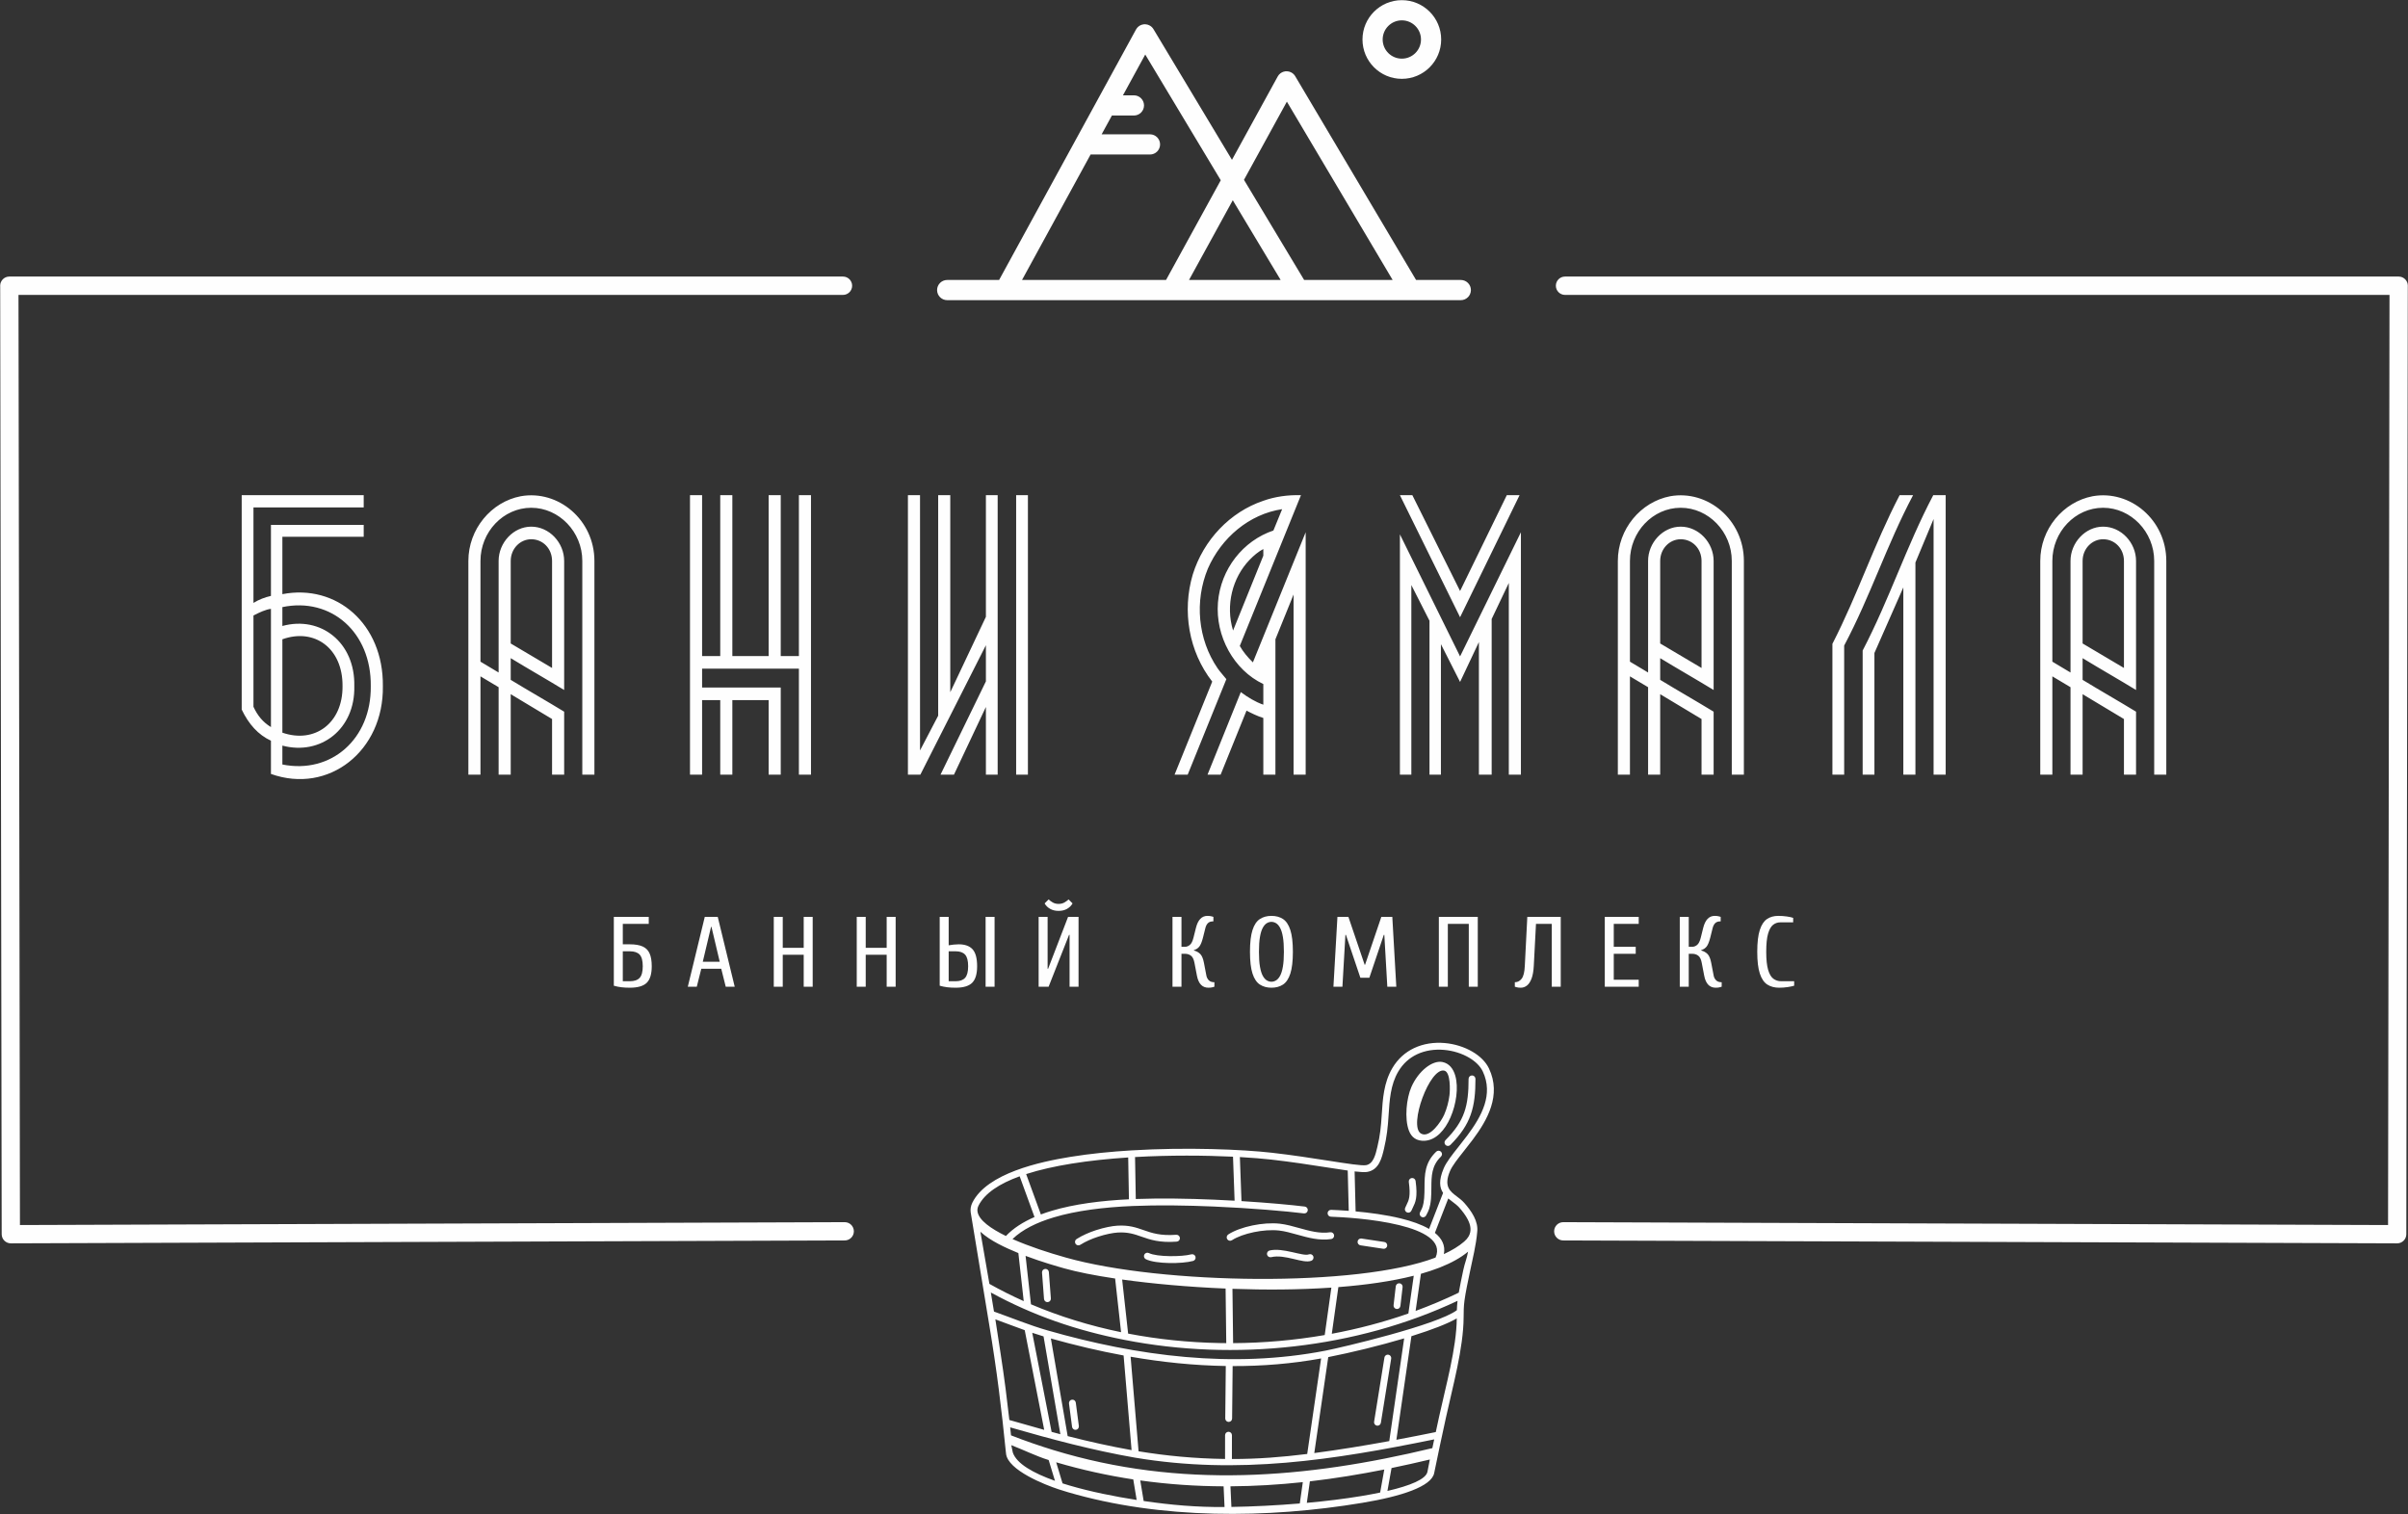 <?xml version="1.0" encoding="UTF-8"?> <svg xmlns="http://www.w3.org/2000/svg" viewBox="5990.5 5000 15002 9433.582"><rect x="5990.5" y="5000" width="15002" height="9433.582" fill="#333333" stroke="none"/><path fill="rgb(254, 254, 254)" stroke="none" fill-opacity="1" stroke-width="1" stroke-opacity="1" clip-rule="evenodd" text-rendering="geometricprecision" class="fil0" id="tSvgee34da5e8b" d="M 11242.23 6723.14 C 11273.8 6723.14 11299.4 6748.74 11299.4 6780.31 C 11299.4 6811.87 11273.8 6837.48 11242.23 6837.48 C 9530.053 6837.48 7817.877 6837.48 6105.7 6837.48 C 6108.727 8769.26 6111.753 10701.04 6114.78 12632.82 C 7827.58 12626.857 9540.38 12620.893 11253.18 12614.93 C 11284.62 12614.93 11310.13 12640.43 11310.13 12671.87 C 11310.13 12703.31 11284.62 12728.81 11253.18 12728.81 C 9521.43 12734.837 7789.68 12740.863 6057.93 12746.89 C 6026.5 12746.89 6000.99 12721.39 6000.99 12689.95 C 5997.9 10721.793 5994.81 8753.637 5991.72 6785.48 C 5991.647 6783.757 5991.573 6782.033 5991.5 6780.31 C 5991.5 6748.74 6017.1 6723.14 6048.67 6723.14C 7779.857 6723.14 9511.043 6723.14 11242.23 6723.14Z M 15740.76 6837.48 C 15709.2 6837.48 15683.6 6811.87 15683.6 6780.31 C 15683.6 6748.74 15709.2 6723.14 15740.76 6723.14 C 17471.95 6723.14 19203.14 6723.14 20934.33 6723.14 C 20965.9 6723.14 20991.5 6748.74 20991.5 6780.31 C 20991.423 6782.033 20991.347 6783.757 20991.27 6785.48 C 20988.18 8753.637 20985.09 10721.793 20982 12689.95 C 20982 12721.39 20956.5 12746.89 20925.06 12746.89 C 19193.31 12740.863 17461.56 12734.837 15729.81 12728.81 C 15698.37 12728.81 15672.87 12703.31 15672.87 12671.87 C 15672.87 12640.43 15698.37 12614.93 15729.81 12614.93 C 17442.613 12620.893 19155.417 12626.857 20868.22 12632.82 C 20871.243 10701.04 20874.267 8769.26 20877.29 6837.48C 19165.113 6837.48 17452.937 6837.48 15740.76 6837.48Z"></path><path fill="rgb(254, 254, 254)" stroke="none" fill-opacity="1" stroke-width="1" stroke-opacity="1" clip-rule="evenodd" text-rendering="geometricprecision" class="fil0" id="tSvg51c2a9fe19" d="M 11891.52 6870.18 C 11856.79 6870.18 11828.63 6842.01 11828.63 6807.29 C 11828.63 6772.56 11856.79 6744.4 11891.52 6744.4 C 11999.347 6744.4 12107.173 6744.4 12215 6744.4 C 12417.693 6373.523 12620.387 6002.647 12823.08 5631.77 C 12824.59 5628.32 12826.39 5625.01 12828.46 5621.92 C 12908.267 5475.89 12988.073 5329.86 13067.88 5183.83 C 13084.42 5153.45 13122.47 5142.24 13152.85 5158.78 C 13163.06 5164.34 13171.1 5172.33 13176.66 5181.63 C 13339.683 5453.047 13502.707 5724.463 13665.73 5995.88 C 13760.727 5822.773 13855.723 5649.667 13950.72 5476.56 C 13967.39 5446.18 14005.55 5435.08 14035.93 5451.76 C 14046.18 5457.38 14054.23 5465.45 14059.77 5474.83 C 14310.757 5898.02 14561.743 6321.21 14812.73 6744.4 C 14905.64 6744.4 14998.55 6744.4 15091.46 6744.4 C 15126.19 6744.4 15154.35 6772.56 15154.35 6807.29 C 15154.35 6842.01 15126.19 6870.18 15091.46 6870.18C 14024.813 6870.18 12958.167 6870.18 11891.52 6870.18Z M 14724.01 5001 C 14791.68 5001 14852.97 5028.45 14897.32 5072.8 C 14941.67 5117.15 14969.12 5178.44 14969.12 5246.11 C 14969.12 5313.78 14941.67 5375.08 14897.32 5419.43 C 14852.97 5463.78 14791.68 5491.23 14724.01 5491.23 C 14656.35 5491.23 14595.05 5463.78 14550.69 5419.43 C 14506.34 5375.08 14478.89 5313.78 14478.89 5246.11 C 14478.89 5178.44 14506.34 5117.15 14550.69 5072.8C 14595.05 5028.45 14656.35 5001 14724.01 5001Z M 14808.39 5161.73 C 14786.81 5140.15 14756.96 5126.78 14724.01 5126.78 C 14691.07 5126.78 14661.21 5140.15 14639.62 5161.73 C 14618.04 5183.32 14604.67 5213.16 14604.67 5246.11 C 14604.67 5279.05 14618.04 5308.92 14639.62 5330.5 C 14661.21 5352.08 14691.07 5365.45 14724.01 5365.45 C 14756.96 5365.45 14786.81 5352.08 14808.39 5330.5 C 14829.97 5308.92 14843.34 5279.05 14843.34 5246.11C 14843.34 5213.16 14829.97 5183.32 14808.39 5161.73Z M 12986.52 5593.96 C 13009.333 5593.96 13032.147 5593.96 13054.96 5593.96 C 13089.69 5593.96 13117.85 5622.13 13117.85 5656.85 C 13117.85 5691.58 13089.69 5719.74 13054.96 5719.74 C 13009.227 5719.74 12963.493 5719.74 12917.76 5719.74 C 12896.413 5758.803 12875.067 5797.867 12853.72 5836.93 C 12954.143 5836.93 13054.567 5836.93 13154.99 5836.93 C 13189.72 5836.93 13217.88 5865.09 13217.88 5899.82 C 13217.88 5934.54 13189.72 5962.71 13154.99 5962.71 C 13031.657 5962.71 12908.323 5962.71 12784.99 5962.71 C 12642.587 6223.273 12500.183 6483.837 12357.78 6744.4 C 12656.85 6744.4 12955.92 6744.4 13254.99 6744.4 C 13368.637 6537.303 13482.283 6330.207 13595.93 6123.11 C 13439.1 5861.997 13282.27 5600.883 13125.44 5339.77C 13079.133 5424.5 13032.827 5509.23 12986.52 5593.96Z M 13740.56 6120.45 C 13865.487 6328.433 13990.413 6536.417 14115.34 6744.4 C 14299.15 6744.4 14482.96 6744.4 14666.77 6744.4 C 14447.127 6374.063 14227.483 6003.727 14007.84 5633.39C 13918.747 5795.743 13829.653 5958.097 13740.56 6120.45Z M 13969.08 6744.4 C 13869.633 6578.823 13770.187 6413.247 13670.74 6247.67 C 13579.883 6413.247 13489.027 6578.823 13398.17 6744.4C 13588.473 6744.4 13778.777 6744.4 13969.08 6744.4Z"></path><path fill="rgb(254, 254, 254)" stroke="none" fill-opacity="1" stroke-width="1" stroke-opacity="1" clip-rule="evenodd" text-rendering="geometricprecision" class="fil0" id="tSvg16ae0295d1" d="M 12037.91 12553.32 C 12036.64 12543.65 12036.74 12533.81 12038.38 12523.86 C 12040.06 12513.6 12043.43 12503.22 12048.62 12492.83 C 12140.3 12309.46 12471.43 12238.47 12659.4 12208.04 C 12785.16 12187.69 12912.67 12175.44 13039.8 12167.69 C 13385.22 12146.77 13731.26 12161.7 13914.76 12182.44 C 14040.99 12196.71 14163.8 12215.87 14265.05 12231.65 C 14384.93 12250.35 14473.97 12264.24 14500.93 12259.76 C 14546.79 12252.15 14560.56 12193.13 14571.37 12146.84 C 14588.5 12076.69 14594.17 12019.55 14598.69 11947.51 C 14604.99 11847.07 14611.35 11746.24 14664.58 11655.52 C 14699.34 11596.3 14746.83 11555.69 14800.14 11530.44 C 14859.42 11502.36 14925.69 11493.37 14989.47 11498.7 C 15052.88 11504.01 15114.28 11523.65 15164.04 11552.84 C 15210.66 11580.21 15247.46 11616.23 15266.86 11657.21 C 15306.26 11740.4 15303.9 11820.97 15279.72 11896.68 C 15256.1 11970.6 15211.89 12039.08 15165.97 12100.59 C 15149.26 12122.98 15130.3 12146.92 15112.32 12169.62 C 15112.027 12170.013 15111.733 12170.407 15111.44 12170.8 C 15072.58 12219.84 15038.46 12262.86 15024.23 12296.38 C 14983.65 12391.96 15024.2 12422.58 15066.09 12454.18 C 15082.44 12466.53 15099 12479.02 15113.45 12495.37 C 15135.21 12519.99 15157.23 12548.41 15172.79 12578.82 C 15188.9 12610.26 15198.07 12643.85 15193.45 12677.7 C 15187.36 12753.2 15164.36 12847.72 15148.53 12922.99 C 15134.22 12991.01 15120.71 13055.15 15114.13 13104.76 C 15109.37 13140.74 15109.17 13173.7 15108.99 13207.16 C 15108.01 13401.4 15040.27 13641.56 14998.58 13833.79 C 14974.18 13946.43 14950.16 14056.11 14925.45 14178.63 C 14908.73 14261.58 14723.37 14322.92 14477.48 14363.78 C 13885.2 14462.22 13221.51 14467.56 12641.85 14296.84 C 12623.11 14291.32 12604.71 14285.61 12586.76 14279.7 C 12585.723 14279.36 12584.687 14279.02 12583.65 14278.68 C 12502.06 14251.7 12268.51 14160.71 12258.12 14056.88 C 12243.55 13913.26 12229.31 13784.05 12212.9 13656.02 C 12196.5 13527.95 12177.64 13399.28 12153.78 13256.19 C 12128.89 13106.74 12102.98 12948.07 12076.86 12789.17C 12063.877 12710.553 12050.893 12631.937 12037.91 12553.32Z M 14842.58 12062.3 C 14897.5 12095.87 14970.27 11985.56 14987.75 11945.56 C 15004.4 11907.5 15015.84 11864.74 15020.88 11823.58 C 15024.54 11793.68 15028.48 11680.84 14989.2 11670.89C 14898.21 11647.79 14764.65 12014.63 14842.58 12062.3Z M 14783.6 11772.44 C 14826.73 11673.9 14914.48 11603.75 14977.89 11617.23 C 15018.92 11625.97 15044.58 11658.31 15057.24 11703.05 C 15067.37 11738.86 15069 11783.12 15063.43 11828.76 C 15057.92 11873.67 15045.33 11920.58 15026.94 11962.64 C 14992.65 12041.02 14937.47 12102.91 14868.23 12107.61 C 14815.07 12111.2 14783.22 12085.6 14767.65 12043.42C 14739.91 11968.22 14752.6 11843.3 14783.6 11772.44Z M 12098.38 12674.67 C 12117.117 12782.937 12135.853 12891.203 12154.59 12999.47 C 12223.87 13038.42 12295.23 13074.24 12368.36 13106.94 C 12357.237 13007.127 12346.113 12907.313 12334.99 12807.5C 12253.63 12773.74 12162.94 12733.25 12098.38 12674.67Z M 12163.49 13053.27 C 12170.04 13092.833 12176.59 13132.397 12183.14 13171.96 C 12294.14 13211.44 12403.23 13256.68 12516.58 13289.23 C 13076.79 13450.14 13670.61 13527.99 14247.84 13415.58 C 14350.09 13395.68 14943.24 13256 15066.88 13163.49 C 15067.43 13144.68 15068.56 13125.44 15071.03 13105.09 C 14440.3 13402.53 13681.06 13482.78 12996.77 13348.48 C 12995.68 13348.263 12994.59 13348.047 12993.5 13347.83C 12696.62 13289.25 12427.59 13197.24 12163.49 13053.27Z M 12191.7 13220.45 C 12213.12 13364.23 12236.75 13506.21 12255.25 13650.67 C 12263.61 13715.92 12271.38 13780.95 12278.86 13847.55 C 12352.67 13868.87 12424.81 13889.45 12495.95 13909 C 12455.503 13701.973 12415.057 13494.947 12374.61 13287.92C 12313.39 13266.09 12252.81 13242.58 12191.7 13220.45Z M 12283.95 13893.47 C 12285.737 13910.06 12287.523 13926.65 12289.31 13943.24 C 12377.94 13977.83 12465.97 14008.31 12553.41 14035 C 13345.31 14277.24 14127.36 14212.4 14914.09 14022.86 C 14917.957 14004.697 14921.823 13986.533 14925.69 13968.37 C 14300.29 14095.85 13708.06 14190.22 13062.21 14082.3C 12795.99 14035.66 12543.4 13968.27 12283.95 13893.47Z M 12290.81 14004.31 C 12294.017 14019.65 12297.223 14034.99 12300.43 14050.33 C 12324.12 14119.49 12426.61 14178.25 12562.96 14226.5 C 12549.897 14183.353 12536.833 14140.207 12523.77 14097.06C 12445.82 14073 12369.69 14034.58 12290.81 14004.31Z M 12610.22 14242.4 C 12624.52 14246.98 12639.08 14251.46 12653.91 14255.82 C 12784.86 14294.38 12933.84 14324.16 13071.98 14345.7 C 13064.91 14303.057 13057.84 14260.413 13050.77 14217.77 C 12892.95 14193.75 12732.84 14158.88 12570.67 14111.19C 12583.853 14154.927 12597.037 14198.663 12610.22 14242.4Z M 13115.62 14352.3 C 13287.77 14377.43 13446.51 14391.17 13619.52 14389.73 C 13617.547 14346.76 13615.573 14303.79 13613.6 14260.82 C 13443.62 14260.09 13270.45 14248.8 13094.37 14224.14C 13101.453 14266.86 13108.537 14309.58 13115.62 14352.3Z M 13662.23 14389.21 C 13795.37 14387.05 13942.86 14379.83 14088.29 14367.64 C 14094.573 14323.337 14100.857 14279.033 14107.14 14234.73 C 13957.34 14250.74 13806.99 14259.85 13656.32 14260.77C 13658.29 14303.583 13660.26 14346.397 13662.23 14389.21Z M 14132.11 14363.8 C 14250.43 14353.02 14366.26 14338.94 14470.61 14321.59 C 14512.14 14314.69 14551.78 14307.34 14588.92 14299.58 C 14597.493 14251.74 14606.067 14203.9 14614.64 14156.06 C 14463.63 14186.1 14309.04 14211.55 14151.13 14229.82C 14144.79 14274.48 14138.45 14319.14 14132.11 14363.8Z M 14634.31 14289.6 C 14777.36 14256.4 14874.31 14216.28 14883.58 14170.27 C 14888.55 14144.76 14893.52 14119.25 14898.49 14093.74 C 14820.01 14112.46 14740.46 14130.31 14659.86 14146.91C 14651.343 14194.473 14642.827 14242.037 14634.31 14289.6Z M 14935.5 13922.71 C 14942.57 13890.057 14949.64 13857.403 14956.71 13824.75 C 14996.38 13641.82 15065.13 13398.48 15066.25 13214.61 C 15008.22 13248.22 14909.97 13285.6 14794.99 13321.72 C 14791.22 13322.9 14787.45 13324.08 14783.68 13325.26 C 14752.493 13540.43 14721.307 13755.6 14690.12 13970.77C 14776.58 13954.66 14859.47 13938.31 14935.5 13922.71Z M 15078.79 13054.06 C 15086.15 13011.75 15096.19 12964.03 15106.66 12914.27 C 15116.42 12867.91 15128.12 12845.76 15136.75 12798.75 C 15091.19 12836.6 15031.98 12869.14 14961.92 12896.88 C 14960.19 12897.85 14958.31 12898.58 14956.37 12899.05 C 14921.11 12912.76 14883.17 12925.3 14842.92 12936.69 C 14831.907 13013.763 14820.893 13090.837 14809.88 13167.91C 14901.99 13134.14 14991.82 13096.18 15078.79 13054.06Z M 15134.78 12598.24 C 15121.18 12571.66 15101.3 12546.09 15081.46 12523.67 C 15070.19 12510.91 15055.13 12499.55 15040.29 12488.34 C 15031.1 12481.4 15021.96 12474.52 15013.36 12467.26 C 14985.57 12538.713 14957.78 12610.167 14929.99 12681.62 C 14973.56 12716.56 14996.44 12759.96 14985.96 12813.87 C 15035.75 12791.03 15078.29 12765.24 15112.14 12736.23 C 15124.36 12725.76 15133.38 12715.12 15139.64 12704.5C 15159.99 12669.76 15152.81 12633.45 15134.78 12598.24Z M 15139.85 11722.19 C 15139.85 11710.36 15149.46 11700.75 15161.29 11700.75 C 15173.11 11700.75 15182.72 11710.36 15182.72 11722.19 C 15182.72 11809.82 15176.16 11879.77 15153.3 11944.67 C 15130.35 12009.86 15091.25 12068.81 15026.39 12133.84 C 15018.07 12142.2 15004.53 12142.23 14996.16 12133.92 C 14987.8 12125.61 14987.77 12112.06 14996.08 12103.7 C 15056.17 12043.47 15092.16 11989.49 15112.95 11930.44C 15133.85 11871.12 15139.85 11805.38 15139.85 11722.19Z M 14893.71 12657.03 C 14922.8 12582.22 14951.89 12507.41 14980.98 12432.6 C 14959.04 12399.83 14952.88 12355.01 14984.89 12279.63 C 15001.41 12240.67 15037.19 12195.56 15077.93 12144.16 C 15078.237 12143.793 15078.543 12143.427 15078.85 12143.06 C 15095.32 12122.29 15112.69 12100.35 15131.65 12074.95 C 15175.38 12016.36 15217.32 11951.7 15239.02 11883.78 C 15260.13 11817.68 15262.3 11747.53 15228.16 11675.46 C 15212.54 11642.46 15181.82 11612.81 15142.42 11589.69 C 15098.14 11563.71 15043.12 11546.19 14985.94 11541.41 C 14929.1 11536.65 14870.39 11544.51 14818.39 11569.14 C 14772.43 11590.9 14731.45 11625.95 14701.43 11677.14 C 14653.45 11758.91 14647.4 11854.76 14641.41 11950.2 C 14636.71 12025.11 14630.37 12083.53 14613.08 12156.56 C 14599.44 12215.04 14582.03 12289.63 14507.8 12301.96 C 14492.78 12304.45 14465.98 12302.93 14429.81 12298.77 C 14431.897 12381.81 14433.983 12464.85 14436.07 12547.89 C 14520.93 12555.57 14624.59 12568.86 14718.25 12591.87C 14784.68 12608.19 14846.19 12629.43 14893.71 12657.03Z M 14784.15 12542.36 C 14779.81 12553.32 14767.38 12558.68 14756.42 12554.34 C 14745.47 12550 14740.11 12537.57 14744.45 12526.61 C 14747.72 12518.4 14751.24 12511.29 14754.67 12504.28 C 14767.44 12478.26 14779.61 12453.53 14767.41 12363.97 C 14765.84 12352.29 14774.05 12341.51 14785.74 12339.94 C 14797.42 12338.37 14808.2 12346.59 14809.77 12358.27 C 14823.74 12460.73 14808.75 12491.19 14793.01 12523.13C 14789.98 12529.26 14786.87 12535.49 14784.15 12542.36Z M 14876.5 12570.8 C 14872.35 12581.85 14860 12587.43 14848.95 12583.28 C 14837.9 12579.13 14832.32 12566.78 14836.47 12555.73 C 14838.4 12550.61 14840.62 12546.53 14843.13 12541.88 C 14849.66 12529.74 14859.01 12512.48 14862.97 12466.24 C 14864.99 12442.63 14865.17 12420.31 14865.3 12398.44 C 14865.85 12319.27 14866.38 12244.56 14938.12 12175.7 C 14946.63 12167.51 14960.17 12167.77 14968.36 12176.28 C 14976.54 12184.79 14976.28 12198.33 14967.77 12206.52 C 14908.97 12262.97 14908.48 12328.81 14908.01 12398.6 C 14907.87 12422.28 14907.69 12446.42 14905.68 12469.77 C 14900.95 12525.08 14889.1 12546.93 14880.82 12562.22C 14878.96 12565.6 14877.32 12568.62 14876.5 12570.8Z M 14686.23 13014.64 C 14687.56 13002.89 14698.19 12994.46 14709.93 12995.79 C 14721.68 12997.12 14730.11 13007.75 14728.78 13019.5 C 14724.22 13058.693 14719.66 13097.887 14715.1 13137.08 C 14713.77 13148.82 14703.14 13157.25 14691.4 13155.92 C 14679.65 13154.59 14671.22 13143.96 14672.55 13132.21C 14677.11 13093.02 14681.67 13053.83 14686.23 13014.64Z M 14613.42 12738.14 C 14625.2 12739.12 14633.98 12749.49 14633.01 12761.27 C 14632.04 12773.05 14621.67 12781.83 14609.89 12780.86 C 14562.547 12773.713 14515.203 12766.567 14467.86 12759.42 C 14456.08 12758.45 14447.3 12748.08 14448.27 12736.3 C 14449.24 12724.52 14459.61 12715.73 14471.39 12716.71C 14518.733 12723.853 14566.077 12730.997 14613.42 12738.14Z M 13910.08 12833 C 13898.6 12835.73 13887.08 12828.64 13884.36 12817.17 C 13881.64 12805.7 13888.72 12794.18 13900.19 12791.46 C 13983.19 12771.54 14108.71 12829.96 14144.57 12815.6 C 14155.52 12811.21 14167.98 12816.54 14172.37 12827.49 C 14176.77 12838.45 14171.43 12850.91 14160.48 12855.3C 14109.13 12875.85 13997.21 12812.12 13910.08 12833Z M 13665.86 12727.35 C 13656.01 12733.82 13642.76 12731.1 13636.29 12721.24 C 13629.82 12711.39 13632.55 12698.14 13642.4 12691.67 C 13678.83 12667.72 13734.26 12647.56 13793.7 12635.28 C 13850.72 12623.48 13912.07 12618.7 13964.26 12624.55 C 14003.33 12628.91 14042.87 12640 14083.15 12651.27 C 14147.24 12669.21 14213.55 12687.78 14277.64 12677.85 C 14289.29 12676.05 14300.21 12684.02 14302.01 12695.67 C 14303.81 12707.32 14295.83 12718.25 14284.18 12720.04 C 14210.75 12731.42 14140 12711.62 14071.58 12692.46 C 14033.08 12681.69 13995.29 12671.09 13959.56 12667.1 C 13911.75 12661.76 13855.14 12666.21 13802.25 12677.15C 13747.81 12688.41 13697.77 12706.37 13665.86 12727.35Z M 13412.32 12815.39 C 13423.67 12812.29 13435.42 12819.02 13438.52 12830.38 C 13441.61 12841.74 13434.89 12853.49 13423.53 12856.58 C 13355.78 12875.05 13190.84 12876.32 13129.26 12845.81 C 13118.68 12840.59 13114.34 12827.75 13119.55 12817.17 C 13124.77 12806.59 13137.61 12802.25 13148.19 12807.47C 13198.37 12832.34 13355.03 12831.01 13412.32 12815.39Z M 12720.49 12756.18 C 12710.51 12762.47 12697.3 12759.47 12691.02 12749.49 C 12684.73 12739.51 12687.73 12726.3 12697.71 12720.01 C 12734.54 12696.71 12776.98 12678.46 12817.72 12665.11 C 12869.51 12648.13 12919.24 12638.81 12951.34 12636.87 C 13023.64 12632.46 13068.25 12648.07 13115.45 12664.58 C 13165.77 12682.17 13219.42 12700.96 13318.46 12693.52 C 13330.24 12692.64 13340.53 12701.51 13341.41 12713.29 C 13342.28 12725.07 13333.42 12735.36 13321.64 12736.23 C 13213.98 12744.3 13155.88 12723.98 13101.39 12704.93 C 13058.4 12689.89 13017.81 12675.68 12953.87 12679.58 C 12924.84 12681.35 12879.23 12689.99 12830.94 12705.82C 12793.15 12718.21 12754 12734.97 12720.49 12756.18Z M 12482.31 12929.06 C 12481.43 12917.28 12490.3 12906.99 12502.08 12906.12 C 12513.86 12905.24 12524.15 12914.11 12525.02 12925.89 C 12529.183 12980.677 12533.347 13035.463 12537.51 13090.25 C 12538.39 13102.03 12529.53 13112.32 12517.75 13113.19 C 12505.97 13114.07 12495.68 13105.2 12494.8 13093.42C 12490.637 13038.633 12486.473 12983.847 12482.31 12929.06Z M 12650.41 13744.86 C 12648.89 13733.18 12657.13 13722.44 12668.82 13720.91 C 12680.5 13719.39 12691.24 13727.64 12692.77 13739.32 C 12699.137 13787.81 12705.503 13836.3 12711.87 13884.79 C 12713.4 13896.47 12705.15 13907.21 12693.46 13908.74 C 12681.78 13910.26 12671.04 13902.01 12669.51 13890.33C 12663.143 13841.84 12656.777 13793.35 12650.41 13744.86Z M 14593.42 13865.13 C 14591.58 13876.78 14580.62 13884.72 14568.97 13882.88 C 14557.32 13881.03 14549.38 13870.07 14551.23 13858.42 C 14572.667 13725.04 14594.103 13591.66 14615.54 13458.28 C 14617.39 13446.63 14628.34 13438.69 14640 13440.53 C 14651.65 13442.38 14659.59 13453.33 14657.74 13464.98C 14636.3 13598.363 14614.86 13731.747 14593.42 13865.13Z M 14645.7 13978.97 C 14676.623 13765.647 14707.547 13552.323 14738.47 13339 C 14586.2 13384.3 14412.03 13426.84 14265.6 13455.7 C 14236.593 13654.98 14207.587 13854.26 14178.58 14053.54C 14334.89 14032.91 14490.63 14007.29 14645.7 13978.97Z M 12596.64 13936.11 C 12561.72 13732.957 12526.8 13529.803 12491.88 13326.65 C 12468.31 13319.65 12444.83 13312.13 12421.44 13304.22 C 12461.643 13509.993 12501.847 13715.767 12542.05 13921.54C 12560.247 13926.397 12578.443 13931.253 12596.64 13936.11Z M 12537.56 13339.71 C 12572.41 13542.447 12607.26 13745.183 12642.11 13947.92 C 12774.32 13981.85 12905.93 14011.13 13040.27 14035.21 C 13023.72 13838.66 13007.17 13642.11 12990.62 13445.56C 12838.02 13417.54 12686.74 13381.6 12537.56 13339.71Z M 14134.52 14059.18 C 14163.39 13860.833 14192.26 13662.487 14221.13 13464.14 C 14038.11 13497.39 13853.93 13512.09 13669.96 13511.52 C 13668.843 13620.457 13667.727 13729.393 13666.61 13838.33 C 13666.53 13850.11 13656.87 13859.61 13645.09 13859.52 C 13633.31 13859.44 13623.81 13849.79 13623.89 13838.01 C 13625.01 13729.047 13626.13 13620.083 13627.25 13511.12 C 13428.44 13507.97 13230.15 13487.3 13034.29 13453.35 C 13050.827 13649.757 13067.363 13846.163 13083.9 14042.57 C 13255.18 14070.54 13431.61 14087.79 13622.68 14090.31 C 13622.727 14040.943 13622.773 13991.577 13622.82 13942.21 C 13622.82 13930.43 13632.4 13920.86 13644.18 13920.86 C 13655.96 13920.86 13665.54 13930.43 13665.54 13942.21 C 13665.49 13991.683 13665.44 14041.157 13665.39 14090.63C 13824.06 14090.89 13976.89 14078.83 14134.52 14059.18Z M 14764.72 13184.07 C 14775.907 13105.597 14787.093 13027.123 14798.28 12948.65 C 14661.08 12983.35 14500.35 13006.21 14328.58 13019.56 C 14314.97 13116.483 14301.36 13213.407 14287.75 13310.33C 14450.94 13279.95 14610.83 13237.79 14764.72 13184.07Z M 14934.09 12835.6 C 14979.68 12732 14857.47 12670.14 14708.04 12633.42 C 14543.55 12593 14346.68 12583.23 14282.09 12580.9 C 14270.31 12580.49 14261.09 12570.56 14261.5 12558.78 C 14261.9 12547 14271.84 12537.78 14283.62 12538.18 C 14306.35 12539.01 14345.19 12540.73 14393.24 12544.36 C 14391.137 12460.653 14389.033 12376.947 14386.93 12293.24 C 14349.99 12288.12 14306.64 12281.35 14258.5 12273.84 C 14158.81 12258.3 14037.88 12239.44 13910.06 12224.99 C 13857.3 12219.03 13790.96 12213.55 13715.04 12209.27 C 13718.367 12300.76 13721.693 12392.25 13725.02 12483.74 C 13893.18 12494.11 14036.81 12507.51 14119.29 12517.72 C 14131.04 12519.14 14139.4 12529.84 14137.97 12541.59 C 14136.55 12553.34 14125.85 12561.7 14114.1 12560.27 C 14004.95 12546.76 13789.45 12527.72 13552.97 12517.52 C 13384.78 12510.3 13205.78 12507.48 13046.42 12514.23 C 12867.27 12521.82 12696.28 12542.92 12555.52 12585.03 C 12448.65 12617 12359.61 12660.98 12298.52 12720.22 C 12406.94 12767.47 12517.16 12803.46 12630.85 12835.5C 13229.18 13004.43 14451.27 13021.04 14934.09 12835.6Z M 14243.56 13318.27 C 14257.37 13219.753 14271.18 13121.237 14284.99 13022.72 C 14080.24 13036.61 13873.8 13037.44 13668.78 13030.16 C 13670.157 13142.983 13671.533 13255.807 13672.91 13368.63C 13864.48 13367.53 14056.04 13350.65 14243.56 13318.27Z M 13630.18 13368.62 C 13628.793 13255.253 13627.407 13141.887 13626.02 13028.52 C 13393.18 13018.9 13169.16 12998.48 12981.54 12972.34 C 12993.97 13084.647 13006.4 13196.953 13018.83 13309.26 C 13205.31 13345.02 13396.44 13364.52 13588.15 13368.1C 13602.16 13368.273 13616.17 13368.447 13630.18 13368.62Z M 12974.87 13300.51 C 12962.52 13189.027 12950.17 13077.543 12937.82 12966.06 C 12809.73 12947 12700.82 12925.3 12620.84 12902.73 C 12579.03 12890.95 12482.29 12863.5 12379.91 12825 C 12391.113 12925.547 12402.317 13026.093 12413.52 13126.64C 12592.14 13202.64 12780.8 13260.45 12974.87 13300.51Z M 13682.16 12481.19 C 13678.84 12389.803 13675.52 12298.417 13672.2 12207.03 C 13497.7 12198.67 13280.24 12196.81 13061.9 12209.17 C 13063.45 12296.333 13065 12383.497 13066.55 12470.66 C 13221.61 12464.97 13393.24 12467.86 13554.82 12474.81C 13598.16 12476.67 13640.78 12478.83 13682.16 12481.19Z M 13023.85 12472.48 C 13022.307 12385.58 13020.763 12298.68 13019.22 12211.78 C 12898.58 12219.66 12778.52 12232.04 12666.11 12250.24 C 12563.44 12266.86 12467.38 12288.22 12383.49 12315.28 C 12414.073 12399.147 12444.657 12483.013 12475.24 12566.88 C 12497.09 12558.65 12519.8 12551.03 12543.3 12544C 12682.02 12502.49 12848.86 12480.93 13023.85 12472.48Z M 12435.59 12582.92 C 12404.743 12498.323 12373.897 12413.727 12343.05 12329.13 C 12218.28 12374.47 12125.65 12434.17 12086.79 12511.92 C 12083.65 12518.22 12081.59 12524.54 12080.57 12530.73 C 12079.58 12536.68 12079.6 12542.74 12080.46 12548.73 C 12088.41 12602.73 12164.12 12655.57 12257.38 12701.07C 12302.91 12653.1 12363.63 12614.18 12435.59 12582.92Z"></path><path fill="rgb(254, 254, 254)" stroke="none" fill-opacity="1" stroke-width="1" stroke-opacity="1" clip-rule="evenodd" text-rendering="geometricprecision" class="fil0" id="tSvg408727a802" d="M 8375.79 9275.17 C 8379.98 8887.26 8086.82 8636.65 7749.69 8702.03 C 7749.69 8597.42 7749.69 8453.59 7749.69 8344.63 C 7918.603 8344.63 8087.517 8344.63 8256.43 8344.63 C 8256.43 8319.93 8256.43 8295.23 8256.43 8270.53 C 8063.783 8270.53 7871.137 8270.53 7678.49 8270.53 C 7678.49 8405.64 7678.49 8577.81 7678.49 8712.92 C 7640.81 8721.64 7605.19 8734.71 7569.61 8756.51 C 7569.61 8566.92 7569.61 8351.16 7569.61 8161.57 C 7798.55 8161.57 8027.49 8161.57 8256.43 8161.57 C 8256.43 8136.147 8256.43 8110.723 8256.43 8085.3 C 8003.06 8085.3 7749.69 8085.3 7496.32 8085.3 C 7496.32 8521.14 7496.32 8985.33 7496.32 9421.17 C 7540.3 9512.71 7598.92 9578.08 7678.49 9615.14 C 7678.49 9684.147 7678.49 9753.153 7678.49 9822.16C 8038.66 9950.74 8382.06 9678.33 8375.79 9275.17Z M 7569.61 8834.95 C 7607.3 8815.35 7644.99 8797.91 7678.49 8793.55 C 7678.49 9039.083 7678.49 9284.617 7678.49 9530.15 C 7628.24 9499.63 7594.74 9458.23 7569.61 9403.75C 7569.61 9214.15 7569.61 9024.55 7569.61 8834.95Z M 7749.69 8983.16 C 7950.72 8911.23 8126.61 9039.81 8124.51 9275.17 C 8126.61 9506.16 7950.72 9634.74 7749.69 9565.02C 7749.69 9371.067 7749.69 9177.113 7749.69 8983.16Z M 7749.69 8782.66 C 8053.32 8719.47 8304.58 8939.57 8300.4 9275.17 C 8304.58 9604.23 8053.32 9824.35 7749.69 9763.33 C 7749.69 9724.103 7749.69 9684.877 7749.69 9645.65 C 7988.39 9708.85 8204.09 9543.22 8197.8 9275.17 C 8204.09 9002.76 7988.39 8834.95 7749.69 8900.34C 7749.69 8861.113 7749.69 8821.887 7749.69 8782.66Z M 9235.13 8091.83 C 9050.85 8126.7 8908.47 8296.68 8908.47 8494.99 C 8908.47 8614.123 8908.47 8733.257 8908.47 8852.39 C 8908.47 9177.1 8908.47 9501.81 8908.47 9826.52 C 8933.6 9826.52 8958.73 9826.52 8983.86 9826.52 C 8983.86 9622.397 8983.86 9418.273 8983.86 9214.15 C 9021.547 9236.667 9059.233 9259.183 9096.92 9281.7 C 9096.92 9463.307 9096.92 9644.913 9096.92 9826.52 C 9122.047 9826.52 9147.173 9826.52 9172.3 9826.52 C 9172.3 9659.443 9172.3 9492.367 9172.3 9325.29 C 9258.157 9376.87 9344.013 9428.45 9429.87 9480.03 C 9429.87 9595.527 9429.87 9711.023 9429.87 9826.52 C 9454.997 9826.52 9480.123 9826.52 9505.25 9826.52 C 9505.25 9695.763 9505.25 9565.007 9505.25 9434.25 C 9394.27 9366.69 9283.29 9303.5 9172.3 9235.94 C 9172.3 9190.903 9172.3 9145.867 9172.3 9100.83 C 9283.29 9168.39 9394.27 9231.58 9505.25 9299.14 C 9505.25 9031.09 9505.25 8763.04 9505.25 8494.99 C 9505.25 8381.67 9413.11 8281.43 9300.04 8281.43 C 9189.06 8281.43 9096.92 8381.67 9096.92 8494.99 C 9096.92 8726.72 9096.92 8958.45 9096.92 9190.18 C 9059.233 9167.663 9021.547 9145.147 8983.86 9122.63 C 8983.86 8913.417 8983.86 8704.203 8983.86 8494.99 C 8983.86 8314.12 9126.25 8163.74 9300.04 8163.74 C 9473.83 8163.74 9618.32 8314.12 9618.32 8494.99 C 9618.32 8938.833 9618.32 9382.677 9618.32 9826.52 C 9643.45 9826.52 9668.58 9826.52 9693.71 9826.52 C 9693.71 9382.677 9693.71 8938.833 9693.71 8494.99C 9693.71 8240.02 9469.67 8050.43 9235.13 8091.83Z M 9172.3 8494.99 C 9172.3 8418.72 9230.95 8359.88 9300.04 8359.88 C 9373.33 8359.88 9429.87 8418.72 9429.87 8494.99 C 9429.87 8717.273 9429.87 8939.557 9429.87 9161.84 C 9344.013 9110.99 9258.157 9060.14 9172.3 9009.29C 9172.3 8837.857 9172.3 8666.423 9172.3 8494.99Z M 10967.67 9087.76 C 10929.973 9087.76 10892.277 9087.76 10854.58 9087.76 C 10854.58 8753.607 10854.58 8419.453 10854.58 8085.3 C 10829.457 8085.3 10804.333 8085.3 10779.21 8085.3 C 10779.21 8419.453 10779.21 8753.607 10779.21 9087.76 C 10703.823 9087.76 10628.437 9087.76 10553.05 9087.76 C 10553.05 8753.607 10553.05 8419.453 10553.05 8085.3 C 10527.927 8085.3 10502.803 8085.3 10477.68 8085.3 C 10477.68 8419.453 10477.68 8753.607 10477.68 9087.76 C 10439.99 9087.76 10402.3 9087.76 10364.61 9087.76 C 10364.61 8753.607 10364.61 8419.453 10364.61 8085.3 C 10339.477 8085.3 10314.343 8085.3 10289.21 8085.3 C 10289.21 8665.707 10289.21 9246.113 10289.21 9826.52 C 10314.343 9826.52 10339.477 9826.52 10364.61 9826.52 C 10364.61 9671.793 10364.61 9517.067 10364.61 9362.34 C 10402.3 9362.34 10439.99 9362.34 10477.68 9362.34 C 10477.68 9517.067 10477.68 9671.793 10477.68 9826.52 C 10502.803 9826.52 10527.927 9826.52 10553.05 9826.52 C 10553.05 9671.793 10553.05 9517.067 10553.05 9362.34 C 10628.437 9362.34 10703.823 9362.34 10779.21 9362.34 C 10779.21 9517.067 10779.21 9671.793 10779.21 9826.52 C 10804.333 9826.52 10829.457 9826.52 10854.58 9826.52 C 10854.58 9645.643 10854.58 9464.767 10854.58 9283.89 C 10691.257 9283.89 10527.933 9283.89 10364.61 9283.89 C 10364.61 9244.66 10364.61 9205.43 10364.61 9166.2 C 10565.63 9166.2 10766.65 9166.2 10967.67 9166.2 C 10967.67 9386.307 10967.67 9606.413 10967.67 9826.52 C 10992.79 9826.52 11017.91 9826.52 11043.03 9826.52 C 11043.03 9246.113 11043.03 8665.707 11043.03 8085.3 C 11017.91 8085.3 10992.79 8085.3 10967.67 8085.3C 10967.67 8419.453 10967.67 8753.607 10967.67 9087.76Z M 12132.73 9826.52 C 12157.163 9826.52 12181.597 9826.52 12206.03 9826.52 C 12206.03 9246.113 12206.03 8665.707 12206.03 8085.3 C 12181.597 8085.3 12157.163 8085.3 12132.73 8085.3 C 12132.73 8337.97 12132.73 8590.64 12132.73 8843.31 C 12058.743 8999.857 11984.757 9156.403 11910.77 9312.95 C 11910.77 8903.733 11910.77 8494.517 11910.77 8085.3 C 11885.647 8085.3 11860.523 8085.3 11835.4 8085.3 C 11835.4 8543.307 11835.4 9001.313 11835.4 9459.32 C 11797.71 9531.477 11760.02 9603.633 11722.33 9675.79 C 11722.33 9145.627 11722.33 8615.463 11722.33 8085.3 C 11697.197 8085.3 11672.063 8085.3 11646.93 8085.3 C 11646.93 8665.707 11646.93 9246.113 11646.93 9826.52 C 11672.76 9826.52 11698.59 9826.52 11724.42 9826.52 C 11860.523 9557.747 11996.627 9288.973 12132.73 9020.2 C 12132.73 9095.263 12132.73 9170.327 12132.73 9245.39 C 12038.503 9439.1 11944.277 9632.81 11850.05 9826.52 C 11877.97 9826.52 11905.89 9826.52 11933.81 9826.52 C 12000.117 9685.96 12066.423 9545.4 12132.73 9404.84C 12132.73 9545.4 12132.73 9685.96 12132.73 9826.52Z M 12394.48 9826.52 C 12394.48 9246.113 12394.48 8665.707 12394.48 8085.3 C 12370.05 8085.3 12345.62 8085.3 12321.19 8085.3 C 12321.19 8665.707 12321.19 9246.113 12321.19 9826.52C 12345.62 9826.52 12370.05 9826.52 12394.48 9826.52Z M 13630.75 9231.58 C 13611.89 9207.62 13593.04 9187.99 13576.29 9164.03 C 13452.75 8983.16 13431.83 8745.6 13515.57 8542.94 C 13599.33 8351.16 13773.13 8202.97 13978.35 8172.46 C 13960.2 8216.773 13942.05 8261.087 13923.9 8305.4 C 13735.43 8368.6 13595.13 8545.12 13578.39 8754.32 C 13561.64 8963.53 13676.8 9174.92 13861.08 9262.1 C 13861.08 9304.96 13861.08 9347.82 13861.08 9390.68 C 13810.83 9373.24 13764.76 9344.9 13720.78 9312.22 C 13651.68 9483.653 13582.58 9655.087 13513.48 9826.52 C 13540.697 9826.52 13567.913 9826.52 13595.13 9826.52 C 13648.88 9693.587 13702.63 9560.653 13756.38 9427.72 C 13789.87 9445.16 13825.47 9462.59 13861.08 9473.48 C 13861.08 9591.16 13861.08 9708.84 13861.08 9826.52 C 13886.207 9826.52 13911.333 9826.52 13936.46 9826.52 C 13936.46 9545.4 13936.46 9264.28 13936.46 8983.16 C 13974.15 8890.173 14011.84 8797.187 14049.53 8704.2 C 14049.53 9078.307 14049.53 9452.413 14049.53 9826.52 C 14074.657 9826.52 14099.783 9826.52 14124.91 9826.52 C 14124.91 9323.113 14124.91 8819.707 14124.91 8316.3 C 14015.327 8586.53 13905.743 8856.76 13796.16 9126.99 C 13762.65 9094.29 13735.43 9061.6 13714.49 9024.56 C 13841.527 8711.473 13968.563 8398.387 14095.6 8085.3 C 14013.93 8083.11 13934.35 8094.02 13861.08 8120.17 C 13653.77 8189.9 13488.35 8364.24 13421.34 8579.98 C 13354.32 8806.63 13396.21 9059.43 13542.79 9246.83 C 13464.617 9440.06 13386.443 9633.29 13308.27 9826.52 C 13335.493 9826.52 13362.717 9826.52 13389.94 9826.52 C 13470.21 9628.207 13550.48 9429.893 13630.75 9231.58C 13630.75 9231.58 13630.75 9231.58 13630.75 9231.58Z M 13672.62 8928.66 C 13624.45 8771.76 13668.44 8599.6 13775.21 8488.46 C 13802.45 8460.13 13831.76 8436.15 13861.08 8420.9 C 13861.08 8434.7 13861.08 8448.5 13861.08 8462.3C 13798.26 8617.753 13735.44 8773.207 13672.62 8928.66Z M 15086.86 8845.86 C 15210.4 8592.34 15333.94 8338.82 15457.48 8085.3 C 15435.15 8085.3 15412.82 8085.3 15390.49 8085.3 C 15386.3 8085.3 15382.11 8085.3 15377.92 8085.3 C 15280.9 8284.337 15183.88 8483.373 15086.86 8682.41 C 14987.75 8483.373 14888.64 8284.337 14789.53 8085.3 C 14787.433 8085.3 14785.337 8085.3 14783.24 8085.3 C 14759.507 8085.3 14735.773 8085.3 14712.04 8085.3C 14836.98 8338.82 14961.92 8592.34 15086.86 8845.86Z M 15086.86 9089.93 C 14961.92 8836.41 14836.98 8582.89 14712.04 8329.37 C 14712.04 8384.577 14712.04 8439.783 14712.04 8494.99 C 14712.04 8938.833 14712.04 9382.677 14712.04 9826.52 C 14735.773 9826.52 14759.507 9826.52 14783.24 9826.52 C 14783.24 9432.8 14783.24 9039.08 14783.24 8645.36 C 14820.93 8719.457 14858.62 8793.553 14896.31 8867.65 C 14896.31 9187.273 14896.31 9506.897 14896.31 9826.52 C 14920.04 9826.52 14943.77 9826.52 14967.5 9826.52 C 14967.5 9555.563 14967.5 9284.607 14967.5 9013.65 C 15007.287 9092.107 15047.073 9170.563 15086.86 9249.02 C 15125.943 9166.207 15165.027 9083.393 15204.11 9000.58 C 15204.11 9275.893 15204.11 9551.207 15204.11 9826.52 C 15230.637 9826.52 15257.163 9826.52 15283.69 9826.52 C 15283.69 9503.263 15283.69 9180.007 15283.69 8856.75 C 15319.29 8781.93 15354.89 8707.11 15390.49 8632.29 C 15390.49 9030.367 15390.49 9428.443 15390.49 9826.52 C 15415.613 9826.52 15440.737 9826.52 15465.86 9826.52 C 15465.86 9378.323 15465.86 8930.127 15465.86 8481.93 C 15465.86 8426.72 15465.86 8371.51 15465.86 8316.3C 15339.527 8574.177 15213.193 8832.053 15086.86 9089.93Z M 16396.42 8091.83 C 16212.15 8126.7 16069.76 8296.68 16069.76 8494.99 C 16069.76 8614.123 16069.76 8733.257 16069.76 8852.39 C 16069.76 9177.1 16069.76 9501.81 16069.76 9826.52 C 16094.893 9826.52 16120.027 9826.52 16145.16 9826.52 C 16145.16 9622.397 16145.16 9418.273 16145.16 9214.15 C 16182.85 9236.667 16220.54 9259.183 16258.23 9281.7 C 16258.23 9463.307 16258.23 9644.913 16258.23 9826.52 C 16283.353 9826.52 16308.477 9826.52 16333.6 9826.52 C 16333.6 9659.443 16333.6 9492.367 16333.6 9325.29 C 16419.453 9376.87 16505.307 9428.45 16591.16 9480.03 C 16591.16 9595.527 16591.16 9711.023 16591.16 9826.52 C 16616.287 9826.52 16641.413 9826.52 16666.54 9826.52 C 16666.54 9695.763 16666.54 9565.007 16666.54 9434.25 C 16555.56 9366.69 16444.58 9303.5 16333.6 9235.94 C 16333.6 9190.903 16333.6 9145.867 16333.6 9100.83 C 16444.58 9168.39 16555.56 9231.58 16666.54 9299.14 C 16666.54 9031.09 16666.54 8763.04 16666.54 8494.99 C 16666.54 8381.67 16574.41 8281.43 16461.33 8281.43 C 16350.35 8281.43 16258.23 8381.67 16258.23 8494.99 C 16258.23 8726.72 16258.23 8958.45 16258.23 9190.18 C 16220.54 9167.663 16182.85 9145.147 16145.16 9122.63 C 16145.16 8913.417 16145.16 8704.203 16145.16 8494.99 C 16145.16 8314.12 16287.54 8163.74 16461.33 8163.74 C 16635.12 8163.74 16779.62 8314.12 16779.62 8494.99 C 16779.62 8938.833 16779.62 9382.677 16779.62 9826.52 C 16804.747 9826.52 16829.873 9826.52 16855 9826.52 C 16855 9382.677 16855 8938.833 16855 8494.99C 16855 8240.02 16630.96 8050.43 16396.42 8091.83Z M 16333.6 8494.99 C 16333.6 8418.72 16392.24 8359.88 16461.33 8359.88 C 16534.63 8359.88 16591.16 8418.72 16591.16 8494.99 C 16591.16 8717.273 16591.16 8939.557 16591.16 9161.84 C 16505.307 9110.99 16419.453 9060.14 16333.6 9009.29C 16333.6 8837.857 16333.6 8666.423 16333.6 8494.99Z M 17909.1 8085.3 C 17881.173 8085.3 17853.247 8085.3 17825.32 8085.3 C 17664.11 8395.48 17565.68 8701.3 17406.54 9011.48 C 17406.54 9283.16 17406.54 9554.84 17406.54 9826.52 C 17430.97 9826.52 17455.4 9826.52 17479.83 9826.52 C 17479.83 9558.47 17479.83 9290.42 17479.83 9022.37C 17645.25 8710.02 17743.67 8397.65 17909.1 8085.3Z M 17595 9053.26 C 17595 9311.013 17595 9568.767 17595 9826.52 C 17619.43 9826.52 17643.86 9826.52 17668.29 9826.52 C 17668.29 9573.847 17668.29 9321.173 17668.29 9068.5 C 17728.317 8932.3 17788.343 8796.1 17848.37 8659.9 C 17848.37 9048.773 17848.37 9437.647 17848.37 9826.52 C 17873.497 9826.52 17898.623 9826.52 17923.75 9826.52 C 17923.75 9385.95 17923.75 8945.38 17923.75 8504.81 C 17961.44 8414.487 17999.13 8324.163 18036.82 8233.84 C 18036.82 8764.733 18036.82 9295.627 18036.82 9826.52 C 18061.947 9826.52 18087.073 9826.52 18112.2 9826.52 C 18112.2 9246.113 18112.2 8665.707 18112.2 8085.3 C 18086.377 8085.3 18060.553 8085.3 18034.73 8085.3C 17865.11 8408.56 17762.52 8732.17 17595 9053.26Z M 19028.1 8091.83 C 18843.82 8126.7 18701.44 8296.68 18701.44 8494.99 C 18701.44 8614.123 18701.44 8733.257 18701.44 8852.39 C 18701.44 9177.1 18701.44 9501.81 18701.44 9826.52 C 18726.567 9826.52 18751.693 9826.52 18776.82 9826.52 C 18776.82 9622.397 18776.82 9418.273 18776.82 9214.15 C 18814.51 9236.667 18852.2 9259.183 18889.89 9281.7 C 18889.89 9463.307 18889.89 9644.913 18889.89 9826.52 C 18915.017 9826.52 18940.143 9826.52 18965.27 9826.52 C 18965.27 9659.443 18965.27 9492.367 18965.27 9325.29 C 19051.12 9376.87 19136.97 9428.45 19222.82 9480.03 C 19222.82 9595.527 19222.82 9711.023 19222.82 9826.52 C 19247.953 9826.52 19273.087 9826.52 19298.22 9826.52 C 19298.22 9695.763 19298.22 9565.007 19298.22 9434.25 C 19187.24 9366.69 19076.26 9303.5 18965.27 9235.94 C 18965.27 9190.903 18965.27 9145.867 18965.27 9100.83 C 19076.26 9168.39 19187.24 9231.58 19298.22 9299.14 C 19298.22 9031.09 19298.22 8763.04 19298.22 8494.99 C 19298.22 8381.67 19206.07 8281.43 19093.01 8281.43 C 18982.03 8281.43 18889.89 8381.67 18889.89 8494.99 C 18889.89 8726.72 18889.89 8958.45 18889.89 9190.18 C 18852.2 9167.663 18814.51 9145.147 18776.82 9122.63 C 18776.82 8913.417 18776.82 8704.203 18776.82 8494.99 C 18776.82 8314.12 18919.22 8163.74 19093.01 8163.74 C 19266.8 8163.74 19411.3 8314.12 19411.3 8494.99 C 19411.3 8938.833 19411.3 9382.677 19411.3 9826.52 C 19436.427 9826.52 19461.553 9826.52 19486.68 9826.52 C 19486.68 9382.677 19486.68 8938.833 19486.68 8494.99C 19486.68 8240.02 19262.62 8050.43 19028.1 8091.83Z M 18965.27 8494.99 C 18965.27 8418.72 19023.9 8359.88 19093.01 8359.88 C 19166.29 8359.88 19222.82 8418.72 19222.82 8494.99 C 19222.82 8717.273 19222.82 8939.557 19222.82 9161.84 C 19136.97 9110.99 19051.12 9060.14 18965.27 9009.29C 18965.27 8837.857 18965.27 8666.423 18965.27 8494.99Z"></path><path fill="rgb(254, 254, 254)" stroke="none" fill-opacity="1" stroke-width="1" stroke-opacity="1" clip-rule="evenodd" text-rendering="geometricprecision" class="fil0" id="tSvgba9b94a2e6" d="M 9914.13 11154.13 C 9895.48 11154.13 9878.18 11153.19 9862.22 11151.33 C 9846.27 11149.47 9830.41 11146.26 9814.67 11141.69 C 9814.67 10998.703 9814.67 10855.717 9814.67 10712.73 C 9887.197 10712.73 9959.723 10712.73 10032.25 10712.73 C 10032.25 10727.237 10032.25 10741.743 10032.25 10756.25 C 9978.37 10756.25 9924.49 10756.25 9870.61 10756.25 C 9870.61 10798.733 9870.61 10841.217 9870.61 10883.7 C 9885.117 10883.7 9899.623 10883.7 9914.13 10883.7 C 9947.29 10883.7 9973.91 10888.16 9994.02 10897.07 C 10014.11 10905.98 10028.63 10920.48 10037.53 10940.58 C 10046.44 10960.69 10050.9 10987.31 10050.9 11020.46 C 10050.9 11068.54 10040.54 11102.85 10019.82 11123.36C 9999.09 11143.88 9963.86 11154.13 9914.13 11154.13Z M 9870.61 11113.72 C 9885.117 11113.72 9899.623 11113.72 9914.13 11113.72 C 9942.31 11113.72 9962.83 11106.67 9975.68 11092.59 C 9988.53 11078.49 9994.94 11054.44 9994.94 11020.46 C 9994.94 10986.06 9988.53 10961.92 9975.68 10948.05 C 9962.83 10934.16 9942.31 10927.21 9914.13 10927.21 C 9899.623 10927.21 9885.117 10927.21 9870.61 10927.21C 9870.61 10989.38 9870.61 11051.55 9870.61 11113.72Z M 10275.6 11147.91 C 10310.827 11002.85 10346.053 10857.79 10381.28 10712.73 C 10408.223 10712.73 10435.167 10712.73 10462.11 10712.73 C 10497.34 10857.79 10532.57 11002.85 10567.8 11147.91 C 10549.147 11147.91 10530.493 11147.91 10511.84 11147.91 C 10502.517 11110.607 10493.193 11073.303 10483.87 11036 C 10442.427 11036 10400.983 11036 10359.54 11036 C 10350.21 11073.303 10340.88 11110.607 10331.55 11147.91C 10312.9 11147.91 10294.25 11147.91 10275.6 11147.91Z M 10368.86 10992.5 C 10404.087 10992.5 10439.313 10992.5 10474.54 10992.5 C 10457.343 10919.97 10440.147 10847.44 10422.95 10774.91 C 10422.117 10774.91 10421.283 10774.91 10420.45 10774.91C 10403.253 10847.44 10386.057 10919.97 10368.86 10992.5Z M 10811.15 11147.91 C 10811.15 11002.85 10811.15 10857.79 10811.15 10712.73 C 10829.797 10712.73 10848.443 10712.73 10867.09 10712.73 C 10867.09 10776.973 10867.09 10841.217 10867.09 10905.46 C 10910.607 10905.46 10954.123 10905.46 10997.64 10905.46 C 10997.64 10841.217 10997.64 10776.973 10997.64 10712.73 C 11016.293 10712.73 11034.947 10712.73 11053.6 10712.73 C 11053.6 10857.79 11053.6 11002.85 11053.6 11147.91 C 11034.947 11147.91 11016.293 11147.91 10997.64 11147.91 C 10997.64 11081.597 10997.64 11015.283 10997.64 10948.97 C 10954.123 10948.97 10910.607 10948.97 10867.09 10948.97 C 10867.09 11015.283 10867.09 11081.597 10867.09 11147.91C 10848.443 11147.91 10829.797 11147.91 10811.15 11147.91Z M 11328.03 11147.91 C 11328.03 11002.85 11328.03 10857.79 11328.03 10712.73 C 11346.677 10712.73 11365.323 10712.73 11383.97 10712.73 C 11383.97 10776.973 11383.97 10841.217 11383.97 10905.46 C 11427.49 10905.46 11471.01 10905.46 11514.53 10905.46 C 11514.53 10841.217 11514.53 10776.973 11514.53 10712.73 C 11533.18 10712.73 11551.83 10712.73 11570.48 10712.73 C 11570.48 10857.79 11570.48 11002.85 11570.48 11147.91 C 11551.83 11147.91 11533.18 11147.91 11514.53 11147.91 C 11514.53 11081.597 11514.53 11015.283 11514.53 10948.97 C 11471.01 10948.97 11427.49 10948.97 11383.97 10948.97 C 11383.97 11015.283 11383.97 11081.597 11383.97 11147.91C 11365.323 11147.91 11346.677 11147.91 11328.03 11147.91Z M 11944.38 11154.13 C 11925.73 11154.13 11908.42 11153.19 11892.46 11151.33 C 11876.51 11149.47 11860.65 11146.26 11844.91 11141.69 C 11844.91 10998.703 11844.91 10855.717 11844.91 10712.73 C 11863.557 10712.73 11882.203 10712.73 11900.85 10712.73 C 11900.85 10771.793 11900.85 10830.857 11900.85 10889.92 C 11908.73 10888.25 11918.79 10886.81 11931.01 10885.56 C 11943.24 10884.32 11953.9 10883.7 11963.03 10883.7 C 12001.98 10883.7 12030.89 10894.06 12049.75 10914.78 C 12068.61 10935.51 12078.03 10970.73 12078.03 11020.46 C 12078.03 11068.54 12067.77 11102.85 12047.26 11123.36C 12026.74 11143.88 11992.45 11154.13 11944.38 11154.13Z M 12130.87 11147.91 C 12130.87 11002.85 12130.87 10857.79 12130.87 10712.73 C 12149.52 10712.73 12168.17 10712.73 12186.82 10712.73 C 12186.82 10857.79 12186.82 11002.85 12186.82 11147.91C 12168.17 11147.91 12149.52 11147.91 12130.87 11147.91Z M 11900.85 11113.72 C 11915.36 11113.72 11929.87 11113.72 11944.38 11113.72 C 11970.9 11113.72 11990.48 11106.67 12003.12 11092.59 C 12015.77 11078.49 12022.09 11054.44 12022.09 11020.46 C 12022.09 10986.06 12015.77 10961.92 12003.12 10948.05 C 11990.48 10934.16 11970.9 10927.21 11944.38 10927.21 C 11929.87 10927.21 11915.36 10927.21 11900.85 10927.21C 11900.85 10989.38 11900.85 11051.55 11900.85 11113.72Z M 12585.61 10675.44 C 12565.29 10675.44 12547.68 10671.18 12532.77 10662.69 C 12517.84 10654.2 12506.44 10642.91 12498.56 10628.81 C 12506.85 10620.523 12515.14 10612.237 12523.43 10603.95 C 12529.66 10610.16 12538.05 10616.38 12548.62 10622.6 C 12559.18 10628.81 12571.51 10631.92 12585.61 10631.92 C 12599.69 10631.92 12612.02 10628.81 12622.59 10622.6 C 12633.15 10616.38 12641.55 10610.16 12647.77 10603.95 C 12656.06 10612.237 12664.35 10620.523 12672.64 10628.81 C 12664.77 10642.91 12653.36 10654.2 12638.45 10662.69C 12623.53 10671.18 12605.91 10675.44 12585.61 10675.44Z M 12461.27 11147.91 C 12461.27 11002.85 12461.27 10857.79 12461.27 10712.73 C 12479.917 10712.73 12498.563 10712.73 12517.21 10712.73 C 12517.21 10820.487 12517.21 10928.243 12517.21 11036 C 12518.247 11036 12519.283 11036 12520.32 11036 C 12561.767 10928.243 12603.213 10820.487 12644.66 10712.73 C 12666.42 10712.73 12688.18 10712.73 12709.94 10712.73 C 12709.94 10857.79 12709.94 11002.85 12709.94 11147.91 C 12691.29 11147.91 12672.64 11147.91 12653.99 11147.91 C 12653.99 11040.153 12653.99 10932.397 12653.99 10824.64 C 12652.953 10824.64 12651.917 10824.64 12650.88 10824.64 C 12608.397 10932.397 12565.913 11040.153 12523.43 11147.91C 12502.71 11147.91 12481.99 11147.91 12461.27 11147.91Z M 13519 11154.13 C 13480.88 11154.13 13457.04 11129.26 13447.51 11079.53 C 13442.33 11052.587 13437.15 11025.643 13431.97 10998.7 C 13427.82 10976.75 13420.47 10961.92 13409.9 10954.25 C 13399.34 10946.59 13387.01 10942.77 13372.91 10942.77 C 13365.657 10942.77 13358.403 10942.77 13351.15 10942.77 C 13351.15 11011.15 13351.15 11079.53 13351.15 11147.91 C 13332.503 11147.91 13313.857 11147.91 13295.21 11147.91 C 13295.21 11002.85 13295.21 10857.79 13295.21 10712.73 C 13313.857 10712.73 13332.503 10712.73 13351.15 10712.73 C 13351.15 10774.9 13351.15 10837.07 13351.15 10899.24 C 13358.403 10899.24 13365.657 10899.24 13372.91 10899.24 C 13383.68 10899.24 13393.84 10895.3 13403.37 10887.43 C 13412.9 10879.55 13420.37 10864.84 13425.75 10843.29 C 13430.93 10822.57 13436.11 10801.85 13441.29 10781.13 C 13453.73 10731.38 13477.55 10706.52 13512.78 10706.52 C 13523.56 10706.52 13532.47 10707.56 13539.52 10709.64 C 13546.57 10711.71 13550.08 10712.73 13550.08 10712.73 C 13550.08 10722.057 13550.08 10731.383 13550.08 10740.71 C 13534.76 10740.71 13523.46 10744.34 13516.2 10751.59 C 13508.96 10758.85 13503.68 10768.68 13500.35 10781.13 C 13495.17 10801.85 13489.99 10822.57 13484.81 10843.29 C 13478.19 10868.99 13470.72 10887.12 13462.44 10897.69 C 13454.14 10908.25 13442.96 10915.61 13428.86 10919.76 C 13428.86 10920.59 13428.86 10921.42 13428.86 10922.25 C 13444.61 10926.38 13457.67 10933.64 13468.03 10944 C 13478.38 10954.37 13486.06 10972.6 13491.04 10998.7 C 13496.22 11025.643 13501.4 11052.587 13506.58 11079.53 C 13508.65 11090.3 13513.61 11099.74 13521.48 11107.81 C 13529.36 11115.89 13540.98 11119.94 13556.31 11119.94 C 13556.31 11129.263 13556.31 11138.587 13556.31 11147.91 C 13556.31 11147.91 13552.77 11148.95 13545.74 11151.02C 13538.69 11153.1 13529.78 11154.13 13519 11154.13Z M 13911.57 11154.13 C 13883.79 11154.13 13859.86 11147.6 13839.77 11134.54 C 13819.66 11121.48 13804.33 11098.7 13793.76 11066.16 C 13783.18 11033.62 13777.9 10988.35 13777.9 10930.32 C 13777.9 10872.31 13783.18 10827.02 13793.76 10794.48 C 13804.33 10761.96 13819.66 10739.16 13839.77 10726.1 C 13859.86 10713.05 13883.79 10706.52 13911.57 10706.52 C 13939.75 10706.52 13963.78 10713.05 13983.68 10726.1 C 14003.58 10739.16 14018.81 10761.96 14029.37 10794.48 C 14039.94 10827.02 14045.22 10872.31 14045.22 10930.32 C 14045.22 10988.35 14039.94 11033.62 14029.37 11066.16 C 14018.81 11098.7 14003.58 11121.48 13983.68 11134.54C 13963.78 11147.6 13939.75 11154.13 13911.57 11154.13Z M 13911.57 11116.83 C 13921.52 11116.83 13931.14 11114.03 13940.48 11108.44 C 13949.79 11102.85 13958.19 11093.21 13965.64 11079.53 C 13973.11 11065.85 13978.91 11046.89 13983.06 11022.64 C 13987.19 10998.39 13989.27 10967.62 13989.27 10930.32 C 13989.27 10893.02 13987.19 10862.25 13983.06 10838.01 C 13978.91 10813.76 13973.11 10794.8 13965.64 10781.13 C 13958.19 10767.45 13949.79 10757.81 13940.48 10752.22 C 13931.14 10746.61 13921.52 10743.83 13911.57 10743.83 C 13901.62 10743.83 13891.98 10746.61 13882.66 10752.22 C 13873.33 10757.81 13864.93 10767.45 13857.48 10781.13 C 13850.02 10794.8 13844.22 10813.76 13840.08 10838.01 C 13835.93 10862.25 13833.85 10893.02 13833.85 10930.32 C 13833.85 10967.62 13835.93 10998.39 13840.08 11022.64 C 13844.22 11046.89 13850.02 11065.85 13857.48 11079.53 C 13864.93 11093.21 13873.33 11102.85 13882.66 11108.44C 13891.98 11114.03 13901.62 11116.83 13911.57 11116.83Z M 14297.89 11147.91 C 14306.183 11002.85 14314.477 10857.79 14322.77 10712.73 C 14345.563 10712.73 14368.357 10712.73 14391.15 10712.73 C 14424.923 10812.203 14458.697 10911.677 14492.47 11011.15 C 14493.303 11011.15 14494.137 11011.15 14494.97 11011.15 C 14528.743 10911.677 14562.517 10812.203 14596.29 10712.73 C 14619.087 10712.73 14641.883 10712.73 14664.68 10712.73 C 14672.97 10857.79 14681.26 11002.85 14689.55 11147.91 C 14670.9 11147.91 14652.25 11147.91 14633.6 11147.91 C 14627.38 11040.153 14621.16 10932.397 14614.94 10824.64 C 14613.903 10824.64 14612.867 10824.64 14611.83 10824.64 C 14581.783 10913.747 14551.737 11002.853 14521.69 11091.96 C 14503.043 11091.96 14484.397 11091.96 14465.75 11091.96 C 14435.703 11002.853 14405.657 10913.747 14375.61 10824.64 C 14374.573 10824.64 14373.537 10824.64 14372.5 10824.64 C 14366.283 10932.397 14360.067 11040.153 14353.85 11147.91C 14335.197 11147.91 14316.543 11147.91 14297.89 11147.91Z M 14954.67 11147.91 C 14954.67 11002.85 14954.67 10857.79 14954.67 10712.73 C 15035.483 10712.73 15116.297 10712.73 15197.11 10712.73 C 15197.11 10857.79 15197.11 11002.85 15197.11 11147.91 C 15178.46 11147.91 15159.81 11147.91 15141.16 11147.91 C 15141.16 11017.357 15141.16 10886.803 15141.16 10756.25 C 15097.64 10756.25 15054.12 10756.25 15010.6 10756.25 C 15010.6 10886.803 15010.6 11017.357 15010.6 11147.91C 14991.957 11147.91 14973.313 11147.91 14954.67 11147.91Z M 15465.33 11154.13 C 15454.55 11154.13 15445.64 11153.1 15438.59 11151.02 C 15431.54 11148.95 15428.02 11147.91 15428.02 11147.91 C 15428.02 11138.587 15428.02 11129.263 15428.02 11119.94 C 15445.02 11119.94 15459.22 11112.59 15470.61 11097.87 C 15482 11083.16 15488.53 11056.32 15490.2 11017.35 C 15495.38 10915.81 15500.56 10814.27 15505.74 10712.73 C 15575.16 10712.73 15644.58 10712.73 15714 10712.73 C 15714 10857.79 15714 11002.85 15714 11147.91 C 15695.347 11147.91 15676.693 11147.91 15658.04 11147.91 C 15658.04 11017.357 15658.04 10886.803 15658.04 10756.25 C 15625.297 10756.25 15592.553 10756.25 15559.81 10756.25 C 15555.253 10843.283 15550.697 10930.317 15546.14 11017.35 C 15544.48 11050.51 15539.82 11077.15 15532.15 11097.24 C 15524.49 11117.35 15514.85 11131.85 15503.24 11140.76C 15491.64 11149.68 15479 11154.13 15465.33 11154.13Z M 15988.43 11147.91 C 15988.43 11002.85 15988.43 10857.79 15988.43 10712.73 C 16058.887 10712.73 16129.343 10712.73 16199.8 10712.73 C 16199.8 10727.237 16199.8 10741.743 16199.8 10756.25 C 16147.99 10756.25 16096.18 10756.25 16044.37 10756.25 C 16044.37 10803.913 16044.37 10851.577 16044.37 10899.24 C 16089.963 10899.24 16135.557 10899.24 16181.15 10899.24 C 16181.15 10913.75 16181.15 10928.26 16181.15 10942.77 C 16135.557 10942.77 16089.963 10942.77 16044.37 10942.77 C 16044.37 10996.643 16044.37 11050.517 16044.37 11104.39 C 16096.18 11104.39 16147.99 11104.39 16199.8 11104.39 C 16199.8 11118.897 16199.8 11133.403 16199.8 11147.91C 16129.343 11147.91 16058.887 11147.91 15988.43 11147.91Z M 16679.38 11154.13 C 16641.25 11154.13 16617.41 11129.26 16607.88 11079.53 C 16602.703 11052.587 16597.527 11025.643 16592.35 10998.7 C 16588.2 10976.75 16580.84 10961.92 16570.27 10954.25 C 16559.71 10946.59 16547.38 10942.77 16533.28 10942.77 C 16526.027 10942.77 16518.773 10942.77 16511.52 10942.77 C 16511.52 11011.15 16511.52 11079.53 16511.52 11147.91 C 16492.873 11147.91 16474.227 11147.91 16455.58 11147.91 C 16455.58 11002.85 16455.58 10857.79 16455.58 10712.73 C 16474.227 10712.73 16492.873 10712.73 16511.52 10712.73 C 16511.52 10774.9 16511.52 10837.07 16511.52 10899.24 C 16518.773 10899.24 16526.027 10899.24 16533.28 10899.24 C 16544.06 10899.24 16554.22 10895.3 16563.74 10887.43 C 16573.27 10879.55 16580.74 10864.84 16586.12 10843.29 C 16591.3 10822.57 16596.48 10801.85 16601.66 10781.13 C 16614.11 10731.38 16637.93 10706.52 16673.16 10706.52 C 16683.93 10706.52 16692.84 10707.56 16699.89 10709.64 C 16706.94 10711.71 16710.46 10712.73 16710.46 10712.73 C 16710.46 10722.057 16710.46 10731.383 16710.46 10740.71 C 16695.13 10740.71 16683.83 10744.34 16676.57 10751.59 C 16669.33 10758.85 16664.05 10768.68 16660.73 10781.13 C 16655.55 10801.85 16650.37 10822.57 16645.19 10843.29 C 16638.56 10868.99 16631.09 10887.12 16622.81 10897.69 C 16614.51 10908.25 16603.33 10915.61 16589.23 10919.76 C 16589.23 10920.59 16589.23 10921.42 16589.23 10922.25 C 16604.98 10926.38 16618.04 10933.64 16628.4 10944 C 16638.75 10954.37 16646.43 10972.6 16651.41 10998.7 C 16656.59 11025.643 16661.77 11052.587 16666.95 11079.53 C 16669.02 11090.3 16673.98 11099.74 16681.86 11107.81 C 16689.73 11115.89 16701.35 11119.94 16716.68 11119.94 C 16716.68 11129.263 16716.68 11138.587 16716.68 11147.91 C 16716.68 11147.91 16713.15 11148.95 16706.11 11151.02C 16699.07 11153.1 16690.15 11154.13 16679.38 11154.13Z M 17075.05 11154.13 C 17046.03 11154.13 17021.37 11147.6 17001.06 11134.54 C 16980.76 11121.48 16965.22 11098.7 16954.44 11066.16 C 16943.67 11033.62 16938.27 10988.35 16938.27 10930.32 C 16938.27 10872.31 16943.56 10827.02 16954.14 10794.48 C 16964.7 10761.96 16979.72 10739.16 16999.2 10726.1 C 17018.68 10713.05 17041.88 10706.52 17068.83 10706.52 C 17087.48 10706.52 17105.4 10707.77 17122.6 10710.25 C 17139.8 10712.73 17152.96 10715.65 17162.09 10718.95 C 17162.09 10728.28 17162.09 10737.61 17162.09 10746.94 C 17135.147 10746.94 17108.203 10746.94 17081.26 10746.94 C 17064.68 10746.94 17049.87 10752.11 17036.81 10762.48 C 17023.75 10772.83 17013.4 10791.17 17005.73 10817.49 C 16998.07 10843.81 16994.23 10881.42 16994.23 10930.32 C 16994.23 10978.82 16998.16 11016.32 17006.04 11042.84 C 17013.91 11069.37 17024.79 11087.81 17038.67 11098.18 C 17052.56 11108.53 17068.83 11113.72 17087.48 11113.72 C 17114.417 11113.72 17141.353 11113.72 17168.29 11113.72 C 17168.29 11123.043 17168.29 11132.367 17168.29 11141.69 C 17159.18 11144.59 17146.03 11147.39 17128.82 11150.08 C 17111.63 11152.79 17093.7 11154.13 17075.05 11154.13C 17075.05 11154.13 17075.05 11154.13 17075.05 11154.13Z"></path><defs> </defs></svg> 